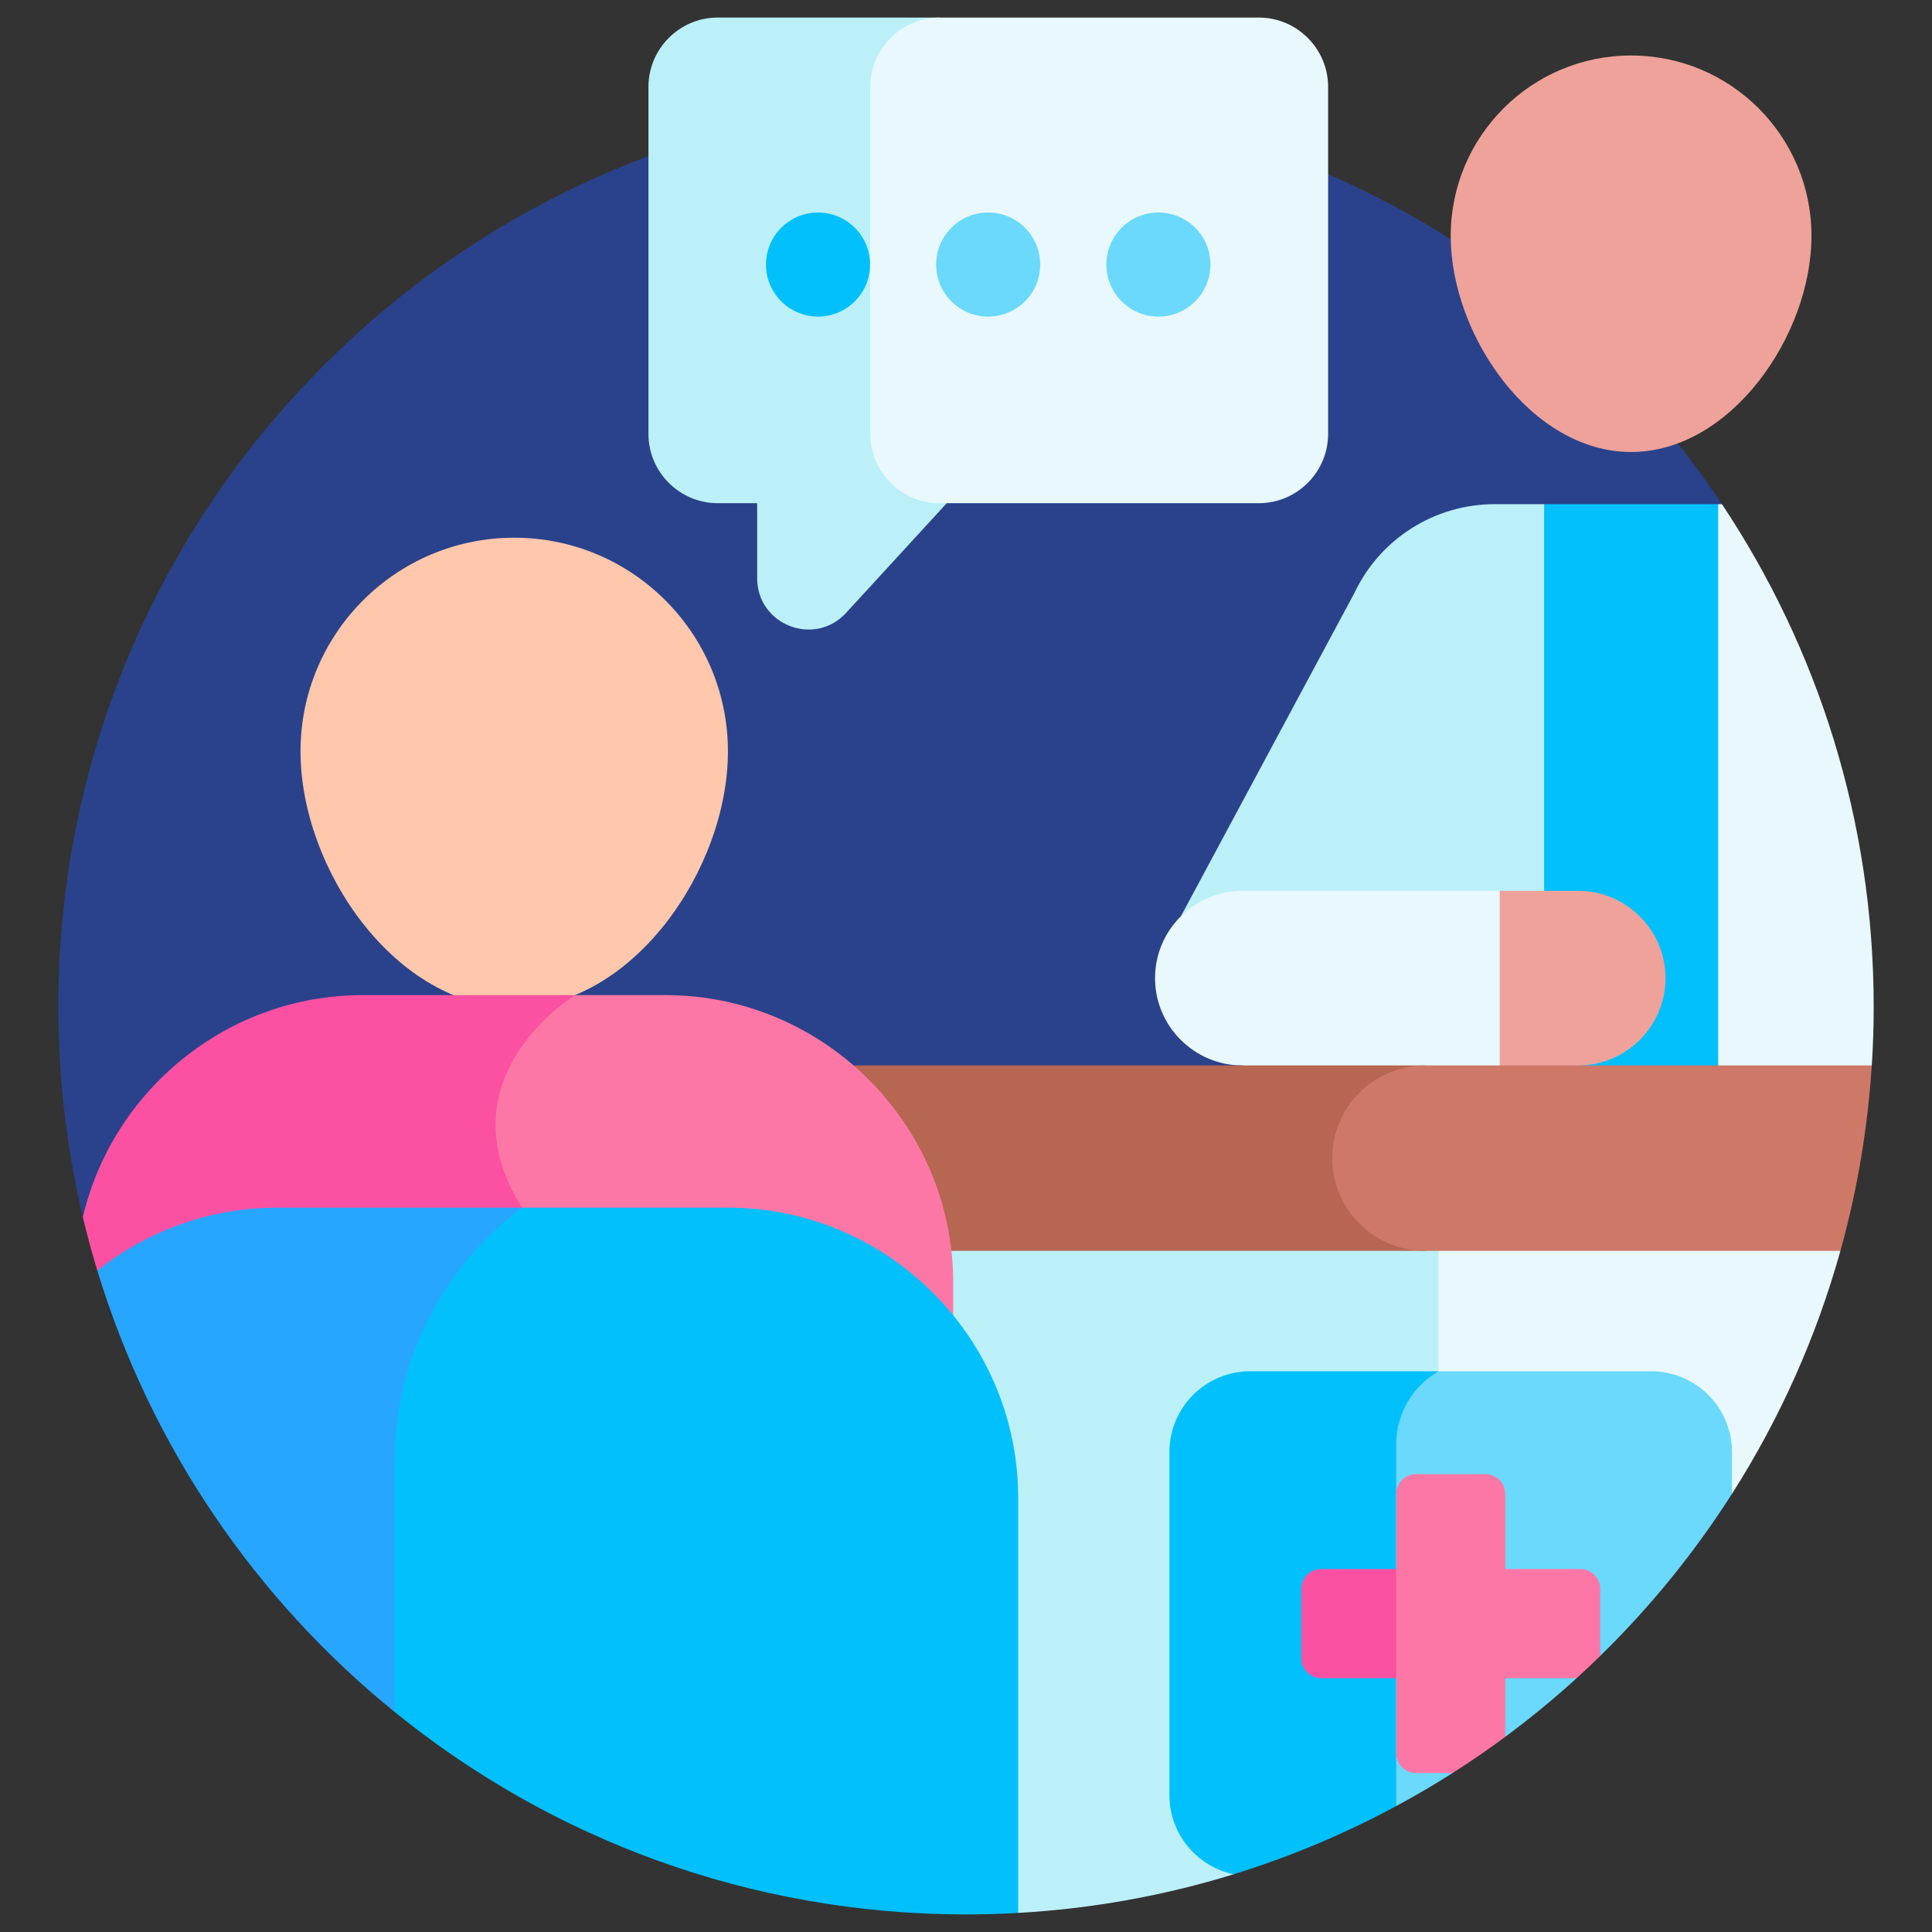 <svg width="44" height="44" viewBox="0 0 44 44" fill="none" xmlns="http://www.w3.org/2000/svg">
<rect x="0" y="0" width="44" height="44" fill="#333333" stroke="none"/>
<g clip-path="url(#clip0_85_14306)">
<path d="M1.887 27.717H35.166L39.216 11.483C35.511 5.921 29.184 2.256 22 2.256C10.583 2.256 1.328 11.511 1.328 22.928C1.328 24.577 1.522 26.18 1.887 27.717Z" fill="#2A428B"/>
<path d="M21.394 0.4H16.345C15.477 0.4 14.768 1.11 14.768 1.977V9.883C14.768 10.75 15.477 11.46 16.345 11.46H17.244V13.169C17.244 14.232 18.55 14.741 19.269 13.958L21.561 11.46L23.984 5.442L21.394 0.4Z" fill="#BBF0F9"/>
<path d="M41.255 5.372C41.255 7.64 39.416 10.294 37.147 10.294C34.878 10.294 33.039 7.64 33.039 5.372C33.039 3.103 34.878 1.264 37.147 1.264C39.416 1.264 41.255 3.103 41.255 5.372Z" fill="#EFA29A"/>
<path d="M40.529 25.657L39.13 11.482H35.165L32.76 25.657H40.529Z" fill="#02C0FC"/>
<path d="M16.578 17.113C16.578 19.801 14.399 22.944 11.711 22.944C9.023 22.944 6.844 19.801 6.844 17.113C6.844 14.425 9.023 12.246 11.711 12.246C14.399 12.246 16.578 14.425 16.578 17.113Z" fill="#FFC7AB"/>
<path d="M28.67 11.46C29.537 11.46 30.247 10.75 30.247 9.883V1.977C30.247 1.11 29.537 0.4 28.67 0.4H21.395C20.528 0.4 19.818 1.11 19.818 1.977V9.883C19.818 10.75 20.528 11.46 21.395 11.46H22.294H28.67Z" fill="#E8F8FC"/>
<path d="M18.63 7.21C19.285 7.21 19.815 6.679 19.815 6.025C19.815 5.37 19.285 4.84 18.63 4.84C17.976 4.84 17.445 5.37 17.445 6.025C17.445 6.679 17.976 7.21 18.63 7.21Z" fill="#02C0FC"/>
<path d="M22.505 7.21C23.16 7.21 23.69 6.679 23.69 6.025C23.69 5.37 23.16 4.84 22.505 4.84C21.851 4.84 21.32 5.37 21.32 6.025C21.32 6.679 21.851 7.21 22.505 7.21Z" fill="#6AD9FB"/>
<path d="M26.382 7.21C27.037 7.21 27.567 6.679 27.567 6.025C27.567 5.37 27.037 4.84 26.382 4.84C25.728 4.84 25.197 5.37 25.197 6.025C25.197 6.679 25.728 7.21 26.382 7.21Z" fill="#6AD9FB"/>
<path d="M34.037 11.482C33.37 11.482 32.717 11.672 32.153 12.028C31.589 12.384 31.137 12.892 30.851 13.495L26.896 20.864L31.323 25.657L35.166 24.265V11.482H34.037Z" fill="#BBF0F9"/>
<path d="M39.216 11.482H39.13V24.265L40.53 25.657L42.629 24.265C42.657 23.823 42.672 23.377 42.672 22.928C42.672 18.695 41.399 14.76 39.216 11.482ZM34.156 20.288H28.293C27.2 20.288 26.305 21.183 26.305 22.276C26.305 23.37 27.2 24.265 28.293 24.265L35.165 25.786L34.156 20.288Z" fill="#E8F8FC"/>
<path d="M35.942 20.288H34.156V24.265L35.045 25.132L35.942 24.265C37.036 24.265 37.931 23.37 37.931 22.276C37.931 21.183 37.036 20.288 35.942 20.288Z" fill="#EFA29A"/>
<path d="M14.65 28.487L23.188 43.565C24.854 43.472 26.503 43.176 28.098 42.685L34.362 35.734V26.829L14.65 28.487Z" fill="#BBF0F9"/>
<path d="M37.421 26.829L32.76 28.487V31.23L39.445 34.02C40.537 32.308 41.369 30.443 41.914 28.487L37.421 26.829Z" fill="#E8F8FC"/>
<path d="M32.45 24.265H14.648C13.892 24.265 13.273 24.883 13.273 25.639V27.113C13.273 27.869 13.892 28.487 14.648 28.487H32.45L34.155 26.021L32.45 24.265Z" fill="#B66651"/>
<path d="M32.451 24.265C31.29 24.265 30.34 25.215 30.34 26.376C30.34 27.537 31.29 28.487 32.451 28.487H41.915C42.298 27.108 42.537 25.693 42.628 24.265H32.451Z" fill="#CE7867"/>
<path d="M32.759 31.23H28.473C27.457 31.23 26.633 32.053 26.633 33.07V40.884C26.633 41.77 27.26 42.51 28.095 42.685C29.377 42.289 30.618 41.769 31.799 41.131L34.563 35.552L32.759 31.23Z" fill="#02C0FC"/>
<path d="M37.605 31.23H32.76C32.184 31.562 31.797 32.183 31.797 32.895V41.06C31.797 41.084 31.799 41.108 31.8 41.131C32.236 40.896 32.663 40.646 33.081 40.38L33.245 39.372L34.282 39.554C34.846 39.137 35.389 38.691 35.907 38.219L35.891 37.716L36.443 37.713C37.582 36.601 38.589 35.362 39.445 34.02V33.07C39.445 32.053 38.621 31.23 37.605 31.23Z" fill="#6AD9FB"/>
<path d="M31.798 35.734H30.09C29.969 35.734 29.854 35.782 29.769 35.867C29.684 35.952 29.637 36.067 29.637 36.187V37.767C29.637 37.826 29.648 37.885 29.671 37.94C29.694 37.995 29.727 38.045 29.769 38.087C29.811 38.129 29.861 38.162 29.916 38.185C29.971 38.208 30.03 38.219 30.09 38.219H31.798L32.761 36.837L31.798 35.734Z" fill="#FC51A3"/>
<path d="M35.991 35.734H34.282V34.026C34.282 33.966 34.27 33.907 34.248 33.852C34.225 33.798 34.192 33.748 34.15 33.706C34.108 33.664 34.058 33.63 34.003 33.608C33.948 33.585 33.889 33.573 33.83 33.573H32.25C32.13 33.573 32.014 33.621 31.93 33.706C31.845 33.791 31.797 33.906 31.797 34.026V39.928C31.797 39.987 31.809 40.046 31.831 40.101C31.854 40.156 31.887 40.206 31.93 40.248C31.971 40.29 32.021 40.323 32.076 40.346C32.131 40.369 32.19 40.38 32.25 40.38H33.081C33.491 40.119 33.892 39.844 34.282 39.554V38.219H35.907C36.089 38.054 36.268 37.885 36.443 37.713V36.187C36.443 36.067 36.396 35.952 36.311 35.867C36.226 35.782 36.111 35.734 35.991 35.734Z" fill="#FD77A6"/>
<path d="M8.262 22.663C5.173 22.663 2.568 24.829 1.887 27.717C1.984 28.127 2.094 28.533 2.216 28.936L12.886 29.459L13.095 22.663H8.262V22.663Z" fill="#FC51A3"/>
<path d="M15.158 22.663H13.095C13.095 22.663 10.021 24.536 11.889 27.504L16.086 30.872L21.709 29.959V29.213C21.709 25.61 18.761 22.663 15.158 22.663Z" fill="#FD77A6"/>
<path d="M11.89 27.504H6.31C4.767 27.504 3.344 28.041 2.217 28.936C3.43 32.935 5.821 36.42 8.987 38.989L13.829 33.246L11.89 27.504Z" fill="#27A6FF"/>
<path d="M22.002 43.6C22.4 43.6 22.796 43.588 23.188 43.565V34.109C23.188 30.477 20.216 27.504 16.583 27.504H11.891C10.132 28.818 8.988 30.916 8.988 33.267V38.989C12.541 41.872 17.07 43.6 22.002 43.6Z" fill="#02C0FC"/>
</g>
<defs>
<clipPath id="clip0_85_14306">
<rect width="43.2" height="43.2" fill="white" transform="translate(0.4 0.4)"/>
</clipPath>
</defs>
</svg>
